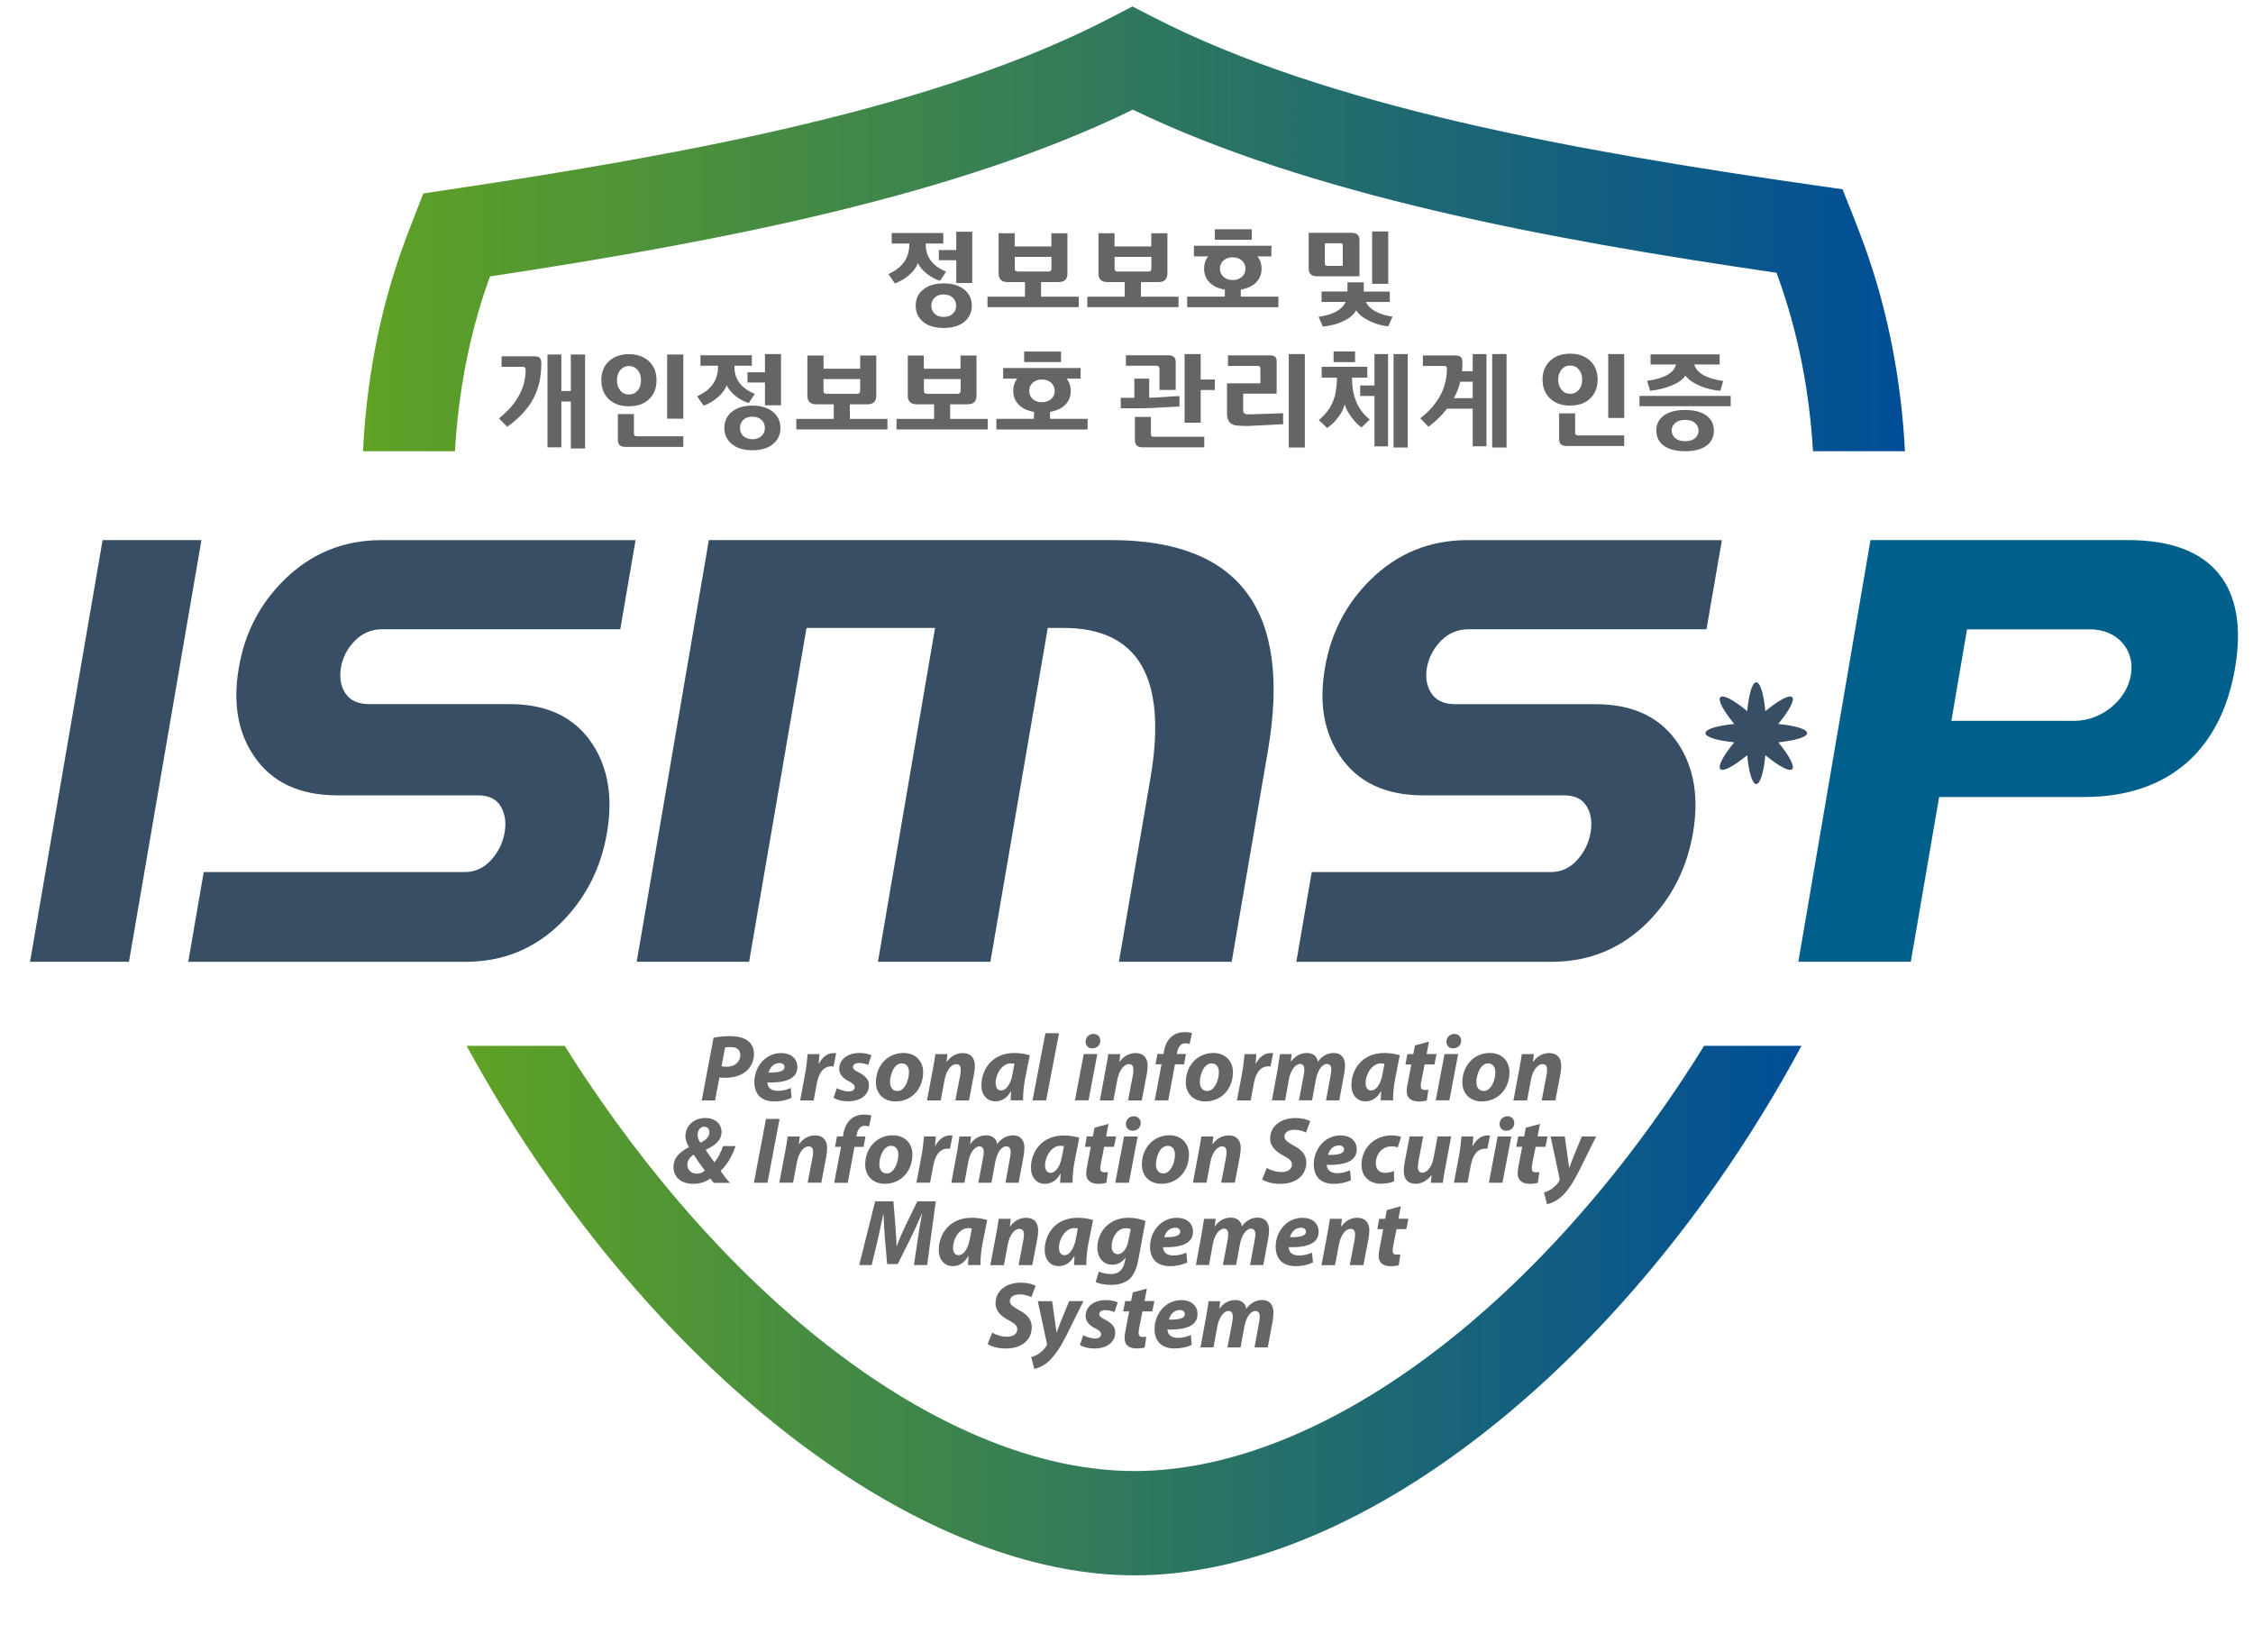 <svg xmlns="http://www.w3.org/2000/svg" width="150" height="110" viewBox="0 0 150 110" fill="none"><path d="M47.505 69.087C47.78 69.019 48.202 68.981 48.611 68.981C48.995 68.981 49.429 69.041 49.737 69.256C50.029 69.451 50.197 69.755 50.197 70.165C50.197 70.693 49.953 71.103 49.628 71.357C49.282 71.627 48.784 71.754 48.269 71.754C48.121 71.754 47.991 71.733 47.898 71.729L47.607 73.259H46.721L47.505 69.087ZM48.037 70.985C48.13 71.002 48.231 71.019 48.392 71.019C48.927 71.019 49.29 70.672 49.29 70.245C49.29 69.839 48.995 69.708 48.649 69.708C48.476 69.708 48.353 69.717 48.278 69.73L48.037 70.985Z" fill="#666464"></path><path d="M52.699 73.082C52.341 73.268 51.893 73.327 51.547 73.327C50.674 73.327 50.223 72.833 50.223 72.025C50.223 71.087 50.902 70.106 52.016 70.106C52.64 70.106 53.087 70.462 53.087 71.032C53.087 71.814 52.328 72.097 51.088 72.063C51.096 72.156 51.126 72.292 51.189 72.38C51.307 72.541 51.518 72.621 51.784 72.621C52.117 72.621 52.4 72.545 52.644 72.427L52.699 73.082ZM51.898 70.77C51.476 70.77 51.231 71.125 51.168 71.404C51.881 71.408 52.231 71.315 52.231 71.028C52.231 70.876 52.104 70.77 51.898 70.77Z" fill="#666464"></path><path d="M53.273 73.255L53.615 71.425C53.704 70.956 53.742 70.445 53.771 70.178H54.56C54.539 70.385 54.526 70.597 54.501 70.808H54.522C54.742 70.398 55.079 70.106 55.501 70.106C55.556 70.106 55.615 70.106 55.67 70.115L55.497 70.998C55.455 70.99 55.4 70.99 55.349 70.99C54.771 70.99 54.497 71.51 54.387 72.114L54.172 73.26H53.273V73.255Z" fill="#666464"></path><path d="M55.713 72.446C55.89 72.535 56.215 72.662 56.511 72.662C56.768 72.662 56.903 72.535 56.903 72.383C56.903 72.231 56.802 72.125 56.519 71.986C56.165 71.808 55.873 71.55 55.873 71.166C55.873 70.523 56.431 70.101 57.228 70.101C57.587 70.101 57.865 70.177 58.021 70.257L57.802 70.899C57.675 70.84 57.452 70.768 57.19 70.768C56.945 70.768 56.789 70.87 56.789 71.039C56.789 71.166 56.916 71.271 57.16 71.39C57.498 71.559 57.852 71.804 57.852 72.235C57.852 72.941 57.253 73.321 56.435 73.317C56.042 73.313 55.679 73.211 55.498 73.076L55.713 72.446Z" fill="#666464"></path><path d="M61.46 71.373C61.46 72.501 60.683 73.326 59.62 73.326C58.84 73.326 58.316 72.818 58.316 72.049C58.316 70.984 59.059 70.101 60.152 70.101C60.979 70.101 61.46 70.667 61.46 71.373ZM59.257 72.032C59.257 72.396 59.434 72.632 59.755 72.632C60.24 72.632 60.519 71.901 60.519 71.377C60.519 71.094 60.396 70.794 60.038 70.794C59.515 70.794 59.257 71.555 59.257 72.032Z" fill="#666464"></path><path d="M61.719 73.255L62.107 71.18C62.187 70.787 62.233 70.453 62.276 70.178H63.077L63.018 70.69H63.035C63.322 70.292 63.702 70.106 64.111 70.106C64.613 70.106 64.904 70.419 64.904 70.952C64.904 71.091 64.879 71.32 64.853 71.472L64.516 73.26H63.605L63.934 71.556C63.951 71.446 63.963 71.328 63.963 71.214C63.963 70.99 63.887 70.842 63.655 70.842C63.36 70.842 63.014 71.214 62.887 71.894L62.63 73.26H61.719V73.255Z" fill="#666464"></path><path d="M67.283 73.254C67.291 73.072 67.308 72.865 67.321 72.645H67.308C67.025 73.156 66.629 73.321 66.27 73.321C65.717 73.321 65.342 72.894 65.342 72.252C65.342 71.212 66.034 70.101 67.54 70.101C67.915 70.101 68.304 70.172 68.561 70.253L68.24 71.867C68.164 72.265 68.101 72.869 68.114 73.254H67.283ZM67.54 70.819C67.477 70.806 67.392 70.794 67.295 70.794C66.709 70.794 66.287 71.512 66.287 72.087C66.287 72.387 66.405 72.599 66.654 72.599C66.924 72.599 67.261 72.29 67.405 71.533L67.54 70.819Z" fill="#666464"></path><path d="M68.744 73.255L69.601 68.784H70.508L69.651 73.255H68.744Z" fill="#666464"></path><path d="M71.566 73.254L72.153 70.172H73.056L72.474 73.254H71.566ZM72.71 69.792C72.461 69.792 72.275 69.614 72.275 69.348C72.275 69.04 72.52 68.832 72.794 68.832C73.068 68.832 73.254 69.01 73.254 69.281C73.254 69.602 73.009 69.792 72.722 69.792H72.71Z" fill="#666464"></path><path d="M73.227 73.255L73.615 71.18C73.699 70.787 73.741 70.453 73.788 70.178H74.585L74.526 70.69H74.539C74.826 70.292 75.205 70.106 75.615 70.106C76.117 70.106 76.408 70.419 76.408 70.952C76.408 71.091 76.382 71.32 76.357 71.472L76.015 73.26H75.104L75.429 71.556C75.45 71.446 75.459 71.328 75.459 71.214C75.459 70.99 75.382 70.842 75.155 70.842C74.859 70.842 74.513 71.214 74.387 71.894L74.129 73.26H73.227V73.255Z" fill="#666464"></path><path d="M76.881 73.255L77.332 70.858H76.931L77.062 70.169H77.467L77.493 70.008C77.552 69.641 77.699 69.256 78.007 69.003C78.256 68.796 78.581 68.711 78.881 68.711C79.1 68.711 79.269 68.745 79.362 68.787L79.201 69.505C79.125 69.476 79.033 69.455 78.91 69.455C78.615 69.455 78.442 69.708 78.383 70.017L78.349 70.169H78.961L78.83 70.858H78.227L77.779 73.255H76.881Z" fill="#666464"></path><path d="M82.086 71.373C82.086 72.501 81.31 73.326 80.251 73.326C79.466 73.326 78.947 72.818 78.947 72.049C78.947 70.984 79.69 70.101 80.783 70.101C81.605 70.101 82.086 70.667 82.086 71.373ZM79.884 72.032C79.884 72.396 80.061 72.632 80.382 72.632C80.867 72.632 81.15 71.901 81.15 71.377C81.15 71.094 81.023 70.794 80.669 70.794C80.141 70.794 79.884 71.555 79.884 72.032Z" fill="#666464"></path><path d="M82.353 73.255L82.7 71.425C82.788 70.956 82.826 70.445 82.86 70.178H83.645C83.628 70.385 83.615 70.597 83.59 70.808H83.611C83.83 70.398 84.172 70.106 84.594 70.106C84.649 70.106 84.708 70.106 84.763 70.115L84.59 70.998C84.547 70.99 84.497 70.99 84.446 70.99C83.864 70.99 83.594 71.51 83.48 72.114L83.265 73.26H82.353V73.255Z" fill="#666464"></path><path d="M84.68 73.254L85.064 71.178C85.131 70.785 85.182 70.451 85.22 70.177H85.996L85.941 70.675H85.954C86.237 70.278 86.612 70.101 87.009 70.101C87.498 70.101 87.713 70.418 87.739 70.688C88.017 70.291 88.397 70.101 88.802 70.101C89.274 70.101 89.549 70.409 89.549 70.933C89.549 71.06 89.523 71.305 89.498 71.462L89.165 73.258H88.283L88.595 71.567C88.616 71.449 88.637 71.318 88.637 71.195C88.637 70.98 88.54 70.832 88.333 70.832C88.034 70.832 87.734 71.238 87.612 71.859L87.355 73.254H86.481L86.802 71.563C86.823 71.436 86.84 71.318 86.84 71.212C86.84 70.997 86.772 70.832 86.553 70.832C86.245 70.832 85.916 71.259 85.81 71.871L85.561 73.258H84.68V73.254Z" fill="#666464"></path><path d="M91.92 73.254C91.928 73.072 91.945 72.865 91.958 72.645H91.945C91.662 73.156 91.266 73.321 90.907 73.321C90.35 73.321 89.975 72.894 89.975 72.252C89.975 71.212 90.662 70.101 92.177 70.101C92.548 70.101 92.941 70.172 93.194 70.253L92.877 71.867C92.797 72.265 92.738 72.869 92.751 73.254H91.92ZM92.177 70.819C92.109 70.806 92.025 70.794 91.932 70.794C91.346 70.794 90.92 71.512 90.92 72.087C90.92 72.387 91.038 72.599 91.291 72.599C91.561 72.599 91.898 72.29 92.038 71.533L92.177 70.819Z" fill="#666464"></path><path d="M95.139 69.34L94.983 70.173H95.642L95.502 70.862H94.848L94.642 71.91C94.612 72.033 94.591 72.193 94.591 72.303C94.591 72.455 94.654 72.561 94.853 72.561C94.928 72.561 95.026 72.561 95.097 72.548L94.996 73.258C94.878 73.305 94.65 73.33 94.464 73.33C93.916 73.33 93.659 73.055 93.659 72.662C93.659 72.498 93.675 72.329 93.73 72.092L93.962 70.866H93.574L93.697 70.177H94.093L94.207 69.598L95.139 69.34Z" fill="#666464"></path><path d="M95.588 73.254L96.174 70.172H97.081L96.495 73.254H95.588ZM96.736 69.792C96.482 69.792 96.301 69.614 96.301 69.348C96.301 69.04 96.546 68.832 96.824 68.832C97.094 68.832 97.28 69.01 97.28 69.281C97.28 69.602 97.035 69.792 96.744 69.792H96.736Z" fill="#666464"></path><path d="M100.498 71.373C100.498 72.501 99.722 73.326 98.659 73.326C97.882 73.326 97.359 72.818 97.359 72.049C97.359 70.984 98.102 70.101 99.195 70.101C100.022 70.101 100.498 70.667 100.498 71.373ZM98.296 72.032C98.296 72.396 98.473 72.632 98.794 72.632C99.279 72.632 99.558 71.901 99.558 71.377C99.558 71.094 99.431 70.794 99.072 70.794C98.558 70.794 98.296 71.555 98.296 72.032Z" fill="#666464"></path><path d="M100.762 73.255L101.15 71.18C101.23 70.787 101.276 70.453 101.319 70.178H102.12L102.061 70.69H102.074C102.365 70.292 102.74 70.106 103.15 70.106C103.656 70.106 103.943 70.419 103.943 70.952C103.943 71.091 103.918 71.32 103.897 71.472L103.555 73.26H102.643L102.968 71.556C102.989 71.446 103.002 71.328 103.002 71.214C103.002 70.99 102.93 70.842 102.694 70.842C102.395 70.842 102.049 71.214 101.926 71.894L101.669 73.26H100.762V73.255Z" fill="#666464"></path><path d="M47.517 78.74C47.428 78.647 47.365 78.554 47.289 78.453C47.019 78.652 46.669 78.812 46.154 78.812C45.361 78.812 44.838 78.377 44.838 77.692C44.838 77.05 45.315 76.64 45.863 76.382L45.867 76.365C45.737 76.145 45.635 75.904 45.635 75.647C45.635 74.962 46.18 74.429 46.964 74.429C47.597 74.429 48.04 74.805 48.04 75.372C48.04 75.866 47.669 76.23 46.99 76.547V76.564C47.163 76.826 47.386 77.143 47.559 77.379C47.829 77.071 48.011 76.678 48.137 76.302H48.973C48.745 76.953 48.449 77.498 47.973 77.954C48.137 78.195 48.352 78.47 48.589 78.749H47.517V78.74ZM46.926 77.929C46.711 77.65 46.424 77.248 46.18 76.864C45.986 77.003 45.762 77.215 45.762 77.531C45.762 77.861 45.981 78.132 46.407 78.132C46.635 78.132 46.8 78.043 46.926 77.929ZM46.445 75.545C46.445 75.739 46.517 75.917 46.635 76.073C46.964 75.925 47.23 75.689 47.23 75.376C47.23 75.177 47.125 75.008 46.88 75.008C46.635 75.008 46.445 75.241 46.445 75.545Z" fill="#666464"></path><path d="M51.902 74.492L51.096 78.74H50.193L50.999 74.492H51.902Z" fill="#666464"></path><path d="M51.885 78.741L52.277 76.662C52.357 76.273 52.404 75.939 52.446 75.66H53.243L53.188 76.171H53.201C53.488 75.774 53.868 75.588 54.273 75.588C54.775 75.588 55.07 75.896 55.07 76.433C55.07 76.573 55.045 76.801 55.02 76.949L54.682 78.737H53.771L54.1 77.029C54.121 76.924 54.133 76.801 54.133 76.691C54.133 76.471 54.053 76.319 53.825 76.319C53.53 76.319 53.184 76.691 53.058 77.371L52.8 78.737H51.885V78.741Z" fill="#666464"></path><path d="M55.539 78.741L55.995 76.349H55.594L55.725 75.656H56.126L56.147 75.499C56.21 75.132 56.358 74.747 56.666 74.489C56.91 74.282 57.239 74.202 57.539 74.202C57.758 74.202 57.923 74.231 58.016 74.278L57.86 74.996C57.788 74.967 57.687 74.945 57.573 74.945C57.277 74.945 57.1 75.199 57.045 75.508L57.016 75.66H57.623L57.492 76.353H56.889L56.442 78.745H55.539V78.741Z" fill="#666464"></path><path d="M60.747 76.856C60.747 77.985 59.97 78.809 58.907 78.809C58.131 78.809 57.603 78.298 57.603 77.528C57.603 76.463 58.346 75.58 59.443 75.58C60.27 75.584 60.747 76.151 60.747 76.856ZM58.544 77.52C58.544 77.879 58.722 78.12 59.042 78.12C59.527 78.12 59.81 77.389 59.81 76.865C59.81 76.582 59.684 76.282 59.325 76.282C58.802 76.278 58.544 77.043 58.544 77.52Z" fill="#666464"></path><path d="M61.014 78.741L61.36 76.907C61.448 76.442 61.486 75.926 61.52 75.66H62.305C62.284 75.867 62.275 76.074 62.25 76.29H62.267C62.49 75.879 62.828 75.588 63.25 75.588C63.309 75.588 63.364 75.588 63.419 75.592L63.246 76.475C63.199 76.471 63.148 76.471 63.098 76.471C62.52 76.471 62.25 76.987 62.136 77.591L61.921 78.737H61.014V78.741Z" fill="#666464"></path><path d="M63.338 78.741L63.722 76.662C63.789 76.273 63.84 75.939 63.878 75.66H64.65L64.591 76.159H64.604C64.886 75.761 65.262 75.584 65.658 75.584C66.148 75.584 66.363 75.897 66.388 76.171C66.667 75.774 67.046 75.584 67.456 75.584C67.924 75.584 68.203 75.892 68.203 76.417C68.203 76.543 68.177 76.789 68.152 76.945L67.819 78.741H66.941L67.249 77.051C67.274 76.932 67.291 76.801 67.291 76.679C67.291 76.467 67.194 76.315 66.992 76.315C66.688 76.315 66.388 76.717 66.266 77.342L66.009 78.741H65.135L65.456 77.046C65.477 76.92 65.494 76.801 65.494 76.696C65.494 76.48 65.426 76.319 65.207 76.319C64.895 76.319 64.57 76.746 64.464 77.355L64.211 78.741H63.338Z" fill="#666464"></path><path d="M70.579 78.741C70.588 78.559 70.605 78.352 70.617 78.132H70.605C70.326 78.639 69.93 78.812 69.567 78.812C69.014 78.812 68.639 78.386 68.639 77.739C68.639 76.703 69.331 75.592 70.841 75.592C71.212 75.592 71.6 75.664 71.858 75.744L71.537 77.354C71.461 77.752 71.398 78.356 71.411 78.741H70.579ZM70.837 76.302C70.765 76.289 70.685 76.281 70.592 76.281C70.01 76.281 69.579 76.999 69.579 77.57C69.579 77.874 69.698 78.081 69.951 78.081C70.221 78.081 70.554 77.773 70.698 77.016L70.837 76.302Z" fill="#666464"></path><path d="M73.8 74.823L73.644 75.656H74.306L74.167 76.349H73.513L73.306 77.397C73.281 77.516 73.255 77.68 73.255 77.786C73.255 77.938 73.314 78.044 73.517 78.044C73.593 78.044 73.686 78.044 73.762 78.027L73.66 78.741C73.542 78.788 73.314 78.813 73.125 78.813C72.58 78.813 72.319 78.534 72.319 78.145C72.319 77.985 72.336 77.811 72.391 77.571L72.623 76.349H72.234L72.357 75.656H72.757L72.871 75.077L73.8 74.823Z" fill="#666464"></path><path d="M74.252 78.741L74.838 75.659H75.746L75.159 78.741H74.252ZM75.395 75.275C75.142 75.275 74.961 75.097 74.961 74.831C74.961 74.522 75.206 74.315 75.484 74.315C75.754 74.315 75.944 74.493 75.944 74.763C75.944 75.085 75.699 75.275 75.408 75.275H75.395Z" fill="#666464"></path><path d="M79.158 76.856C79.158 77.985 78.386 78.809 77.323 78.809C76.542 78.809 76.023 78.298 76.023 77.528C76.023 76.463 76.762 75.58 77.859 75.58C78.681 75.584 79.158 76.151 79.158 76.856ZM76.96 77.52C76.96 77.879 77.133 78.12 77.458 78.12C77.943 78.12 78.226 77.389 78.226 76.865C78.226 76.582 78.103 76.282 77.745 76.282C77.213 76.278 76.96 77.043 76.96 77.52Z" fill="#666464"></path><path d="M79.42 78.741L79.812 76.662C79.892 76.273 79.935 75.939 79.981 75.66H80.778L80.724 76.171H80.736C81.023 75.774 81.403 75.588 81.812 75.588C82.318 75.588 82.605 75.896 82.605 76.433C82.605 76.573 82.58 76.801 82.555 76.949L82.213 78.737H81.302L81.631 77.029C81.648 76.924 81.66 76.801 81.66 76.691C81.66 76.471 81.584 76.319 81.352 76.319C81.057 76.319 80.711 76.691 80.584 77.371L80.327 78.737H79.42V78.741Z" fill="#666464"></path><path d="M84.341 77.755C84.59 77.907 84.949 78.026 85.341 78.026C85.695 78.026 86.016 77.861 86.016 77.535C86.016 77.29 85.835 77.138 85.442 76.931C84.995 76.69 84.565 76.356 84.565 75.811C84.565 74.945 85.312 74.433 86.231 74.433C86.746 74.433 87.05 74.547 87.231 74.64L86.949 75.397C86.809 75.321 86.51 75.207 86.16 75.215C85.734 75.215 85.514 75.422 85.514 75.659C85.514 75.904 85.776 76.06 86.13 76.263C86.645 76.529 86.97 76.876 86.97 77.383C86.97 78.33 86.189 78.816 85.248 78.816C84.653 78.812 84.231 78.66 84.033 78.516L84.341 77.755Z" fill="#666464"></path><path d="M89.945 78.568C89.587 78.749 89.139 78.813 88.794 78.813C87.92 78.813 87.469 78.318 87.469 77.507C87.469 76.564 88.148 75.588 89.258 75.588C89.882 75.588 90.329 75.939 90.329 76.518C90.329 77.3 89.566 77.583 88.329 77.549C88.334 77.638 88.367 77.777 88.431 77.862C88.549 78.018 88.76 78.103 89.021 78.103C89.355 78.103 89.637 78.027 89.882 77.908L89.945 78.568ZM89.148 76.251C88.726 76.251 88.481 76.606 88.418 76.89C89.127 76.894 89.481 76.801 89.481 76.509C89.477 76.357 89.355 76.251 89.148 76.251Z" fill="#666464"></path><path d="M92.815 78.639C92.621 78.737 92.305 78.804 91.942 78.804C91.182 78.804 90.647 78.339 90.647 77.545C90.647 76.446 91.486 75.588 92.655 75.588C92.916 75.588 93.144 75.639 93.283 75.689L93.056 76.391C92.95 76.349 92.823 76.319 92.642 76.319C92.001 76.319 91.596 76.864 91.596 77.443C91.596 77.866 91.866 78.082 92.199 78.082C92.465 78.082 92.655 78.018 92.811 77.955L92.815 78.639Z" fill="#666464"></path><path d="M96.613 75.66L96.224 77.74C96.148 78.133 96.094 78.467 96.06 78.742H95.258L95.317 78.243L95.305 78.234C94.988 78.636 94.621 78.809 94.25 78.809C93.752 78.809 93.461 78.53 93.461 77.947C93.461 77.782 93.478 77.592 93.52 77.376L93.849 75.656H94.752L94.44 77.309C94.415 77.453 94.398 77.605 94.398 77.715C94.398 77.913 94.478 78.07 94.706 78.07C95.014 78.07 95.326 77.694 95.444 77.085L95.714 75.656H96.613V75.66Z" fill="#666464"></path><path d="M96.799 78.741L97.145 76.907C97.233 76.442 97.271 75.926 97.305 75.66H98.09C98.073 75.867 98.06 76.074 98.035 76.29H98.056C98.275 75.879 98.617 75.588 99.035 75.588C99.09 75.588 99.149 75.588 99.204 75.592L99.026 76.475C98.984 76.471 98.934 76.471 98.883 76.471C98.305 76.471 98.035 76.987 97.921 77.591L97.706 78.737H96.799V78.741Z" fill="#666464"></path><path d="M99.125 78.741L99.711 75.659H100.619L100.032 78.741H99.125ZM100.268 75.275C100.019 75.275 99.838 75.097 99.838 74.831C99.838 74.522 100.083 74.315 100.357 74.315C100.627 74.315 100.817 74.493 100.817 74.763C100.817 75.085 100.572 75.275 100.285 75.275H100.268Z" fill="#666464"></path><path d="M102.529 74.823L102.369 75.656H103.031L102.892 76.349H102.238L102.031 77.397C102.006 77.516 101.981 77.68 101.981 77.786C101.981 77.938 102.04 78.044 102.246 78.044C102.318 78.044 102.415 78.044 102.487 78.027L102.386 78.741C102.268 78.788 102.04 78.813 101.85 78.813C101.301 78.813 101.044 78.534 101.044 78.145C101.044 77.985 101.061 77.811 101.111 77.571L101.344 76.349H100.951L101.078 75.656H101.474L101.584 75.077L102.529 74.823Z" fill="#666464"></path><path d="M104.179 75.66L104.369 77.004C104.411 77.326 104.445 77.545 104.47 77.74H104.483C104.55 77.554 104.622 77.355 104.753 77.021L105.314 75.66H106.267L105.166 77.879C104.761 78.699 104.394 79.253 103.985 79.637C103.626 79.976 103.2 80.136 102.997 80.166L102.795 79.384C102.943 79.342 103.141 79.266 103.318 79.143C103.525 78.999 103.702 78.813 103.82 78.61C103.845 78.56 103.845 78.522 103.833 78.458L103.234 75.66H104.179Z" fill="#666464"></path><path d="M60.849 84.222L61.107 82.468C61.174 82.008 61.267 81.424 61.389 80.811H61.368C61.136 81.361 60.87 81.944 60.638 82.413L59.769 84.15H59.064L58.916 82.43C58.879 81.965 58.849 81.382 58.819 80.811H58.807C58.684 81.374 58.562 82.008 58.456 82.468L58.035 84.222H57.203L58.267 79.975H59.482L59.613 81.589C59.638 81.987 59.68 82.472 59.689 82.942H59.714C59.879 82.468 60.106 81.974 60.288 81.589L61.077 79.975H62.301L61.727 84.222H60.849Z" fill="#666464"></path><path d="M64.447 84.224C64.455 84.042 64.472 83.835 64.485 83.611H64.472C64.19 84.122 63.797 84.291 63.434 84.291C62.882 84.291 62.502 83.86 62.502 83.218C62.502 82.178 63.194 81.071 64.704 81.071C65.076 81.071 65.468 81.138 65.725 81.223L65.405 82.833C65.329 83.231 65.266 83.835 65.278 84.22H64.447V84.224ZM64.704 81.785C64.637 81.772 64.552 81.76 64.46 81.76C63.873 81.76 63.451 82.478 63.451 83.053C63.451 83.353 63.569 83.564 63.818 83.564C64.088 83.564 64.426 83.256 64.565 82.499L64.704 81.785Z" fill="#666464"></path><path d="M65.934 84.222L66.326 82.142C66.406 81.749 66.448 81.419 66.495 81.14H67.292L67.237 81.652H67.25C67.537 81.254 67.917 81.073 68.326 81.073C68.832 81.073 69.119 81.381 69.119 81.918C69.119 82.053 69.094 82.282 69.068 82.434L68.727 84.226H67.815L68.14 82.518C68.161 82.413 68.17 82.294 68.17 82.18C68.17 81.96 68.094 81.808 67.862 81.808C67.566 81.808 67.22 82.18 67.094 82.861L66.837 84.23H65.934V84.222Z" fill="#666464"></path><path d="M71.5 84.224C71.508 84.042 71.525 83.835 71.538 83.611H71.525C71.242 84.122 70.846 84.291 70.487 84.291C69.93 84.291 69.555 83.86 69.555 83.218C69.555 82.178 70.247 81.071 71.757 81.071C72.128 81.071 72.521 81.138 72.774 81.223L72.453 82.833C72.377 83.231 72.314 83.835 72.327 84.22H71.5V84.224ZM71.761 81.785C71.694 81.772 71.609 81.76 71.517 81.76C70.93 81.76 70.504 82.478 70.504 83.053C70.504 83.353 70.622 83.564 70.875 83.564C71.145 83.564 71.479 83.256 71.622 82.499L71.761 81.785Z" fill="#666464"></path><path d="M73.162 84.648C73.335 84.75 73.706 84.817 73.968 84.817C74.424 84.817 74.753 84.619 74.888 83.998L74.938 83.736H74.926C74.685 84.052 74.411 84.196 74.044 84.196C73.436 84.196 73.065 83.698 73.061 83.093C73.052 82.079 73.782 81.073 75.124 81.073C75.559 81.073 75.938 81.153 76.263 81.288L75.795 83.829C75.689 84.395 75.512 84.898 75.149 85.194C74.816 85.456 74.369 85.54 73.96 85.54C73.546 85.54 73.166 85.464 72.951 85.342L73.162 84.648ZM75.28 81.821C75.213 81.791 75.078 81.766 74.951 81.766C74.407 81.766 74.01 82.375 74.01 82.958C74.01 83.271 74.149 83.495 74.424 83.495C74.723 83.495 75.014 83.161 75.116 82.645L75.28 81.821Z" fill="#666464"></path><path d="M79.045 84.044C78.686 84.226 78.239 84.293 77.893 84.293C77.016 84.293 76.568 83.795 76.568 82.987C76.568 82.049 77.243 81.073 78.357 81.073C78.982 81.073 79.429 81.424 79.429 81.998C79.429 82.78 78.665 83.064 77.429 83.03C77.433 83.118 77.467 83.258 77.53 83.347C77.648 83.503 77.855 83.583 78.121 83.583C78.454 83.583 78.741 83.507 78.986 83.389L79.045 84.044ZM78.243 81.732C77.817 81.732 77.577 82.083 77.513 82.366C78.227 82.375 78.577 82.277 78.577 81.99C78.577 81.842 78.454 81.732 78.243 81.732Z" fill="#666464"></path><path d="M79.619 84.222L80.003 82.143C80.071 81.75 80.121 81.42 80.163 81.141H80.936L80.876 81.636H80.889C81.172 81.239 81.547 81.061 81.944 81.061C82.438 81.061 82.648 81.378 82.678 81.648C82.952 81.251 83.336 81.061 83.741 81.061C84.21 81.061 84.492 81.37 84.492 81.894C84.492 82.02 84.467 82.266 84.442 82.426L84.108 84.222H83.227L83.539 82.532C83.56 82.414 83.581 82.278 83.581 82.16C83.581 81.944 83.488 81.796 83.281 81.796C82.982 81.796 82.678 82.198 82.556 82.819L82.298 84.218H81.416L81.737 82.523C81.758 82.397 81.775 82.278 81.775 82.173C81.775 81.957 81.708 81.796 81.488 81.796C81.176 81.796 80.851 82.223 80.746 82.832L80.493 84.218H79.619V84.222Z" fill="#666464"></path><path d="M87.412 84.044C87.054 84.226 86.607 84.293 86.261 84.293C85.383 84.293 84.932 83.795 84.932 82.987C84.932 82.049 85.611 81.073 86.725 81.073C87.345 81.073 87.792 81.424 87.792 81.998C87.792 82.78 87.033 83.064 85.792 83.03C85.796 83.118 85.83 83.258 85.894 83.347C86.012 83.503 86.223 83.583 86.489 83.583C86.822 83.583 87.105 83.507 87.349 83.389L87.412 84.044ZM86.615 81.732C86.197 81.732 85.948 82.083 85.885 82.366C86.594 82.375 86.948 82.277 86.948 81.99C86.948 81.842 86.822 81.732 86.615 81.732Z" fill="#666464"></path><path d="M87.982 84.222L88.375 82.142C88.451 81.749 88.501 81.419 88.544 81.14H89.341L89.286 81.652H89.299C89.59 81.254 89.965 81.073 90.375 81.073C90.877 81.073 91.168 81.381 91.168 81.918C91.168 82.053 91.142 82.282 91.117 82.434L90.775 84.226H89.864L90.189 82.518C90.206 82.413 90.219 82.294 90.219 82.18C90.219 81.96 90.143 81.808 89.91 81.808C89.615 81.808 89.269 82.18 89.143 82.861L88.885 84.23H87.982V84.222Z" fill="#666464"></path><path d="M93.262 80.304L93.106 81.137H93.769L93.629 81.83H92.975L92.769 82.878C92.743 83.001 92.718 83.161 92.718 83.267C92.718 83.419 92.781 83.525 92.984 83.525C93.06 83.525 93.153 83.525 93.228 83.512L93.127 84.227C93.009 84.273 92.781 84.298 92.591 84.298C92.043 84.298 91.786 84.019 91.786 83.63C91.786 83.466 91.807 83.297 91.857 83.06L92.089 81.834H91.701L91.823 81.141H92.22L92.334 80.562L93.262 80.304Z" fill="#666464"></path><path d="M66.06 88.719C66.313 88.872 66.667 88.99 67.06 88.99C67.41 88.99 67.73 88.829 67.73 88.5C67.73 88.254 67.549 88.102 67.157 87.895C66.709 87.659 66.283 87.325 66.283 86.771C66.283 85.909 67.026 85.393 67.95 85.393C68.465 85.393 68.768 85.507 68.95 85.6L68.667 86.357C68.528 86.281 68.228 86.171 67.882 86.175C67.452 86.175 67.233 86.382 67.233 86.615C67.233 86.864 67.49 87.02 67.849 87.223C68.363 87.49 68.692 87.836 68.692 88.347C68.692 89.294 67.912 89.776 66.971 89.776C66.376 89.772 65.958 89.62 65.756 89.476L66.06 88.719Z" fill="#666464"></path><path d="M70.049 86.622L70.238 87.966C70.281 88.287 70.314 88.507 70.34 88.702H70.352C70.424 88.511 70.492 88.317 70.622 87.983L71.183 86.622H72.133L71.032 88.841C70.622 89.661 70.255 90.215 69.85 90.599C69.492 90.942 69.061 91.098 68.859 91.132L68.656 90.35C68.8 90.308 69.002 90.232 69.179 90.109C69.386 89.965 69.563 89.779 69.686 89.572C69.711 89.522 69.711 89.488 69.698 89.424L69.095 86.626H70.049V86.622Z" fill="#666464"></path><path d="M72.116 88.893C72.293 88.982 72.618 89.109 72.917 89.109C73.175 89.109 73.305 88.982 73.305 88.834C73.305 88.682 73.204 88.572 72.921 88.437C72.567 88.259 72.276 88.001 72.276 87.617C72.276 86.974 72.833 86.552 73.626 86.552C73.985 86.552 74.267 86.628 74.419 86.708L74.2 87.351C74.073 87.296 73.85 87.22 73.588 87.22C73.343 87.22 73.187 87.321 73.187 87.494C73.187 87.621 73.31 87.727 73.558 87.845C73.896 88.018 74.25 88.263 74.25 88.69C74.25 89.396 73.651 89.781 72.837 89.777C72.449 89.768 72.082 89.671 71.9 89.536L72.116 88.893Z" fill="#666464"></path><path d="M76.357 85.787L76.197 86.615H76.855L76.716 87.309H76.062L75.855 88.353C75.829 88.475 75.808 88.636 75.808 88.746C75.808 88.894 75.868 89.004 76.07 89.004C76.146 89.004 76.243 89.004 76.315 88.991L76.213 89.705C76.095 89.748 75.868 89.773 75.678 89.773C75.129 89.773 74.872 89.494 74.872 89.105C74.872 88.94 74.893 88.771 74.944 88.53L75.176 87.309H74.783L74.91 86.615H75.306L75.42 86.037L76.357 85.787Z" fill="#666464"></path><path d="M79.348 89.527C78.985 89.713 78.542 89.772 78.196 89.772C77.323 89.772 76.867 89.274 76.867 88.471C76.867 87.532 77.546 86.552 78.66 86.552C79.281 86.552 79.728 86.907 79.728 87.477C79.728 88.259 78.968 88.543 77.728 88.513C77.732 88.602 77.762 88.741 77.829 88.83C77.947 88.986 78.158 89.067 78.42 89.067C78.749 89.067 79.036 88.99 79.281 88.872L79.348 89.527ZM78.551 87.215C78.124 87.215 77.884 87.566 77.821 87.854C78.529 87.862 78.884 87.765 78.884 87.477C78.884 87.325 78.753 87.215 78.551 87.215Z" fill="#666464"></path><path d="M79.924 89.705L80.308 87.626C80.379 87.237 80.426 86.903 80.464 86.624H81.236L81.181 87.123H81.19C81.472 86.725 81.852 86.548 82.244 86.548C82.738 86.548 82.949 86.865 82.974 87.135C83.253 86.738 83.632 86.548 84.037 86.548C84.51 86.548 84.784 86.856 84.784 87.376C84.784 87.503 84.759 87.748 84.738 87.909L84.404 89.705H83.523L83.831 88.014C83.856 87.892 83.873 87.761 83.873 87.642C83.873 87.427 83.78 87.279 83.573 87.279C83.27 87.279 82.966 87.681 82.852 88.306L82.594 89.705H81.721L82.042 88.01C82.059 87.883 82.08 87.761 82.08 87.655C82.08 87.444 82.012 87.275 81.789 87.275C81.481 87.275 81.152 87.702 81.046 88.315L80.793 89.701H79.924V89.705Z" fill="#666464"></path><path d="M89.981 15.499H87.129V17.874C87.129 18.221 87.319 18.394 87.694 18.394H90.508V16.015C90.525 15.672 90.348 15.499 89.981 15.499ZM89.399 17.701H88.369C88.26 17.701 88.205 17.642 88.205 17.536V16.196H89.268C89.361 16.196 89.399 16.243 89.399 16.34V17.701Z" fill="#666464"></path><path d="M89.711 18.79V19.407H87.985V20.1H89.593C89.352 20.624 88.753 20.954 87.791 21.089L88.07 21.744C88.567 21.694 89.027 21.575 89.428 21.385C89.85 21.186 90.137 20.946 90.289 20.662C90.47 20.937 90.77 21.178 91.2 21.381C91.597 21.571 92.006 21.685 92.424 21.727L92.71 21.081C91.795 20.946 91.204 20.62 90.93 20.105H92.529V19.411H90.795V18.794H89.711V18.79Z" fill="#666464"></path><path d="M92.425 15.409H91.353V18.896H92.425V15.409Z" fill="#666464"></path><path d="M64.214 21.415C64.534 21.145 64.703 20.794 64.703 20.355C64.703 19.911 64.534 19.556 64.214 19.289C63.876 19.006 63.412 18.867 62.83 18.867C62.248 18.867 61.788 19.006 61.45 19.289C61.125 19.556 60.965 19.911 60.965 20.355C60.965 20.794 61.129 21.149 61.459 21.424C61.792 21.698 62.248 21.834 62.83 21.834C63.412 21.838 63.876 21.698 64.214 21.415ZM62.007 20.355C62.007 20.131 62.083 19.949 62.231 19.809C62.378 19.67 62.585 19.602 62.825 19.602C63.074 19.602 63.277 19.674 63.429 19.809C63.581 19.949 63.657 20.131 63.657 20.355C63.657 20.574 63.581 20.752 63.429 20.891C63.277 21.031 63.074 21.098 62.825 21.098C62.581 21.098 62.378 21.031 62.231 20.891C62.083 20.752 62.007 20.574 62.007 20.355Z" fill="#666464"></path><path d="M63.666 16.648H62.506V17.324H63.666V18.841H64.729V15.426H63.666V16.648Z" fill="#666464"></path><path d="M59.147 18.245L59.581 18.871C59.944 18.736 60.269 18.541 60.551 18.288C60.838 18.034 61.02 17.78 61.108 17.518C61.239 17.776 61.442 18.013 61.716 18.229C61.986 18.448 62.277 18.6 62.585 18.693L62.99 18.085C62.087 17.709 61.636 17.113 61.636 16.276V16.212H62.804V15.511H59.37V16.212H60.539V16.288C60.535 17.176 60.079 17.827 59.147 18.245Z" fill="#666464"></path><path d="M65.746 19.751V20.448H71.819V19.751H69.312V18.779H70.477C70.878 18.779 71.067 18.588 71.067 18.204V15.528H70V16.407H67.556V15.528H66.485V18.204C66.485 18.584 66.683 18.779 67.084 18.779H68.24V19.751H65.746ZM67.767 18.077C67.628 18.077 67.561 18.014 67.561 17.887V17.101H70.004V17.887C70.004 18.014 69.936 18.077 69.797 18.077H67.767Z" fill="#666464"></path><path d="M72.393 19.751V20.448H78.465V19.751H75.963V18.779H77.123C77.52 18.779 77.722 18.588 77.722 18.204V15.528H76.651V16.407H74.203V15.528H73.135V18.204C73.135 18.584 73.329 18.779 73.73 18.779H74.882V19.751H72.393ZM74.414 18.077C74.279 18.077 74.207 18.014 74.207 17.887V17.101H76.655V17.887C76.655 18.014 76.583 18.077 76.448 18.077H74.414Z" fill="#666464"></path><path d="M79.039 19.751V20.453H85.112V19.747H82.609V19.278C83.048 19.206 83.394 19.045 83.63 18.8C83.871 18.555 83.993 18.251 83.993 17.887C83.993 17.57 83.9 17.3 83.715 17.067H84.647V16.361H79.491V17.067H80.436C80.259 17.3 80.166 17.57 80.166 17.887C80.166 18.251 80.288 18.555 80.525 18.8C80.761 19.045 81.103 19.206 81.546 19.278V19.747H79.039V19.751ZM81.453 18.424C81.297 18.284 81.221 18.103 81.221 17.887C81.221 17.667 81.301 17.49 81.453 17.346C81.613 17.202 81.816 17.131 82.073 17.131C82.326 17.131 82.529 17.202 82.685 17.346C82.841 17.49 82.921 17.667 82.921 17.887C82.921 18.107 82.846 18.284 82.685 18.428C82.529 18.572 82.326 18.644 82.073 18.644C81.816 18.644 81.613 18.572 81.453 18.424Z" fill="#666464"></path><path d="M83.338 15.262H80.883V15.963H83.338V15.262Z" fill="#666464"></path><path d="M38.953 29.857V23.601H38.004V26.031H37.375V23.601H36.451V29.78H37.375V26.733H38.004V29.857H38.953Z" fill="#666464"></path><path d="M33.219 27.852L33.771 28.414C34.573 27.835 35.147 27.214 35.505 26.546C35.864 25.878 36.041 25.1 36.041 24.196C36.041 24.014 36.003 23.892 35.932 23.82C35.864 23.752 35.733 23.718 35.544 23.718H33.392V24.42H34.805C34.932 24.42 34.995 24.483 34.995 24.602C34.995 25.832 34.404 26.914 33.219 27.852Z" fill="#666464"></path><path d="M45.494 23.601H44.418V27.874H45.494V23.601Z" fill="#666464"></path><path d="M43.212 26.576C43.545 26.259 43.71 25.836 43.71 25.312C43.71 24.792 43.545 24.369 43.212 24.057C42.883 23.74 42.436 23.579 41.875 23.579C41.318 23.579 40.87 23.735 40.533 24.057C40.2 24.369 40.035 24.792 40.035 25.312C40.035 25.836 40.204 26.259 40.533 26.576C40.87 26.893 41.318 27.049 41.875 27.049C42.436 27.049 42.883 26.893 43.212 26.576ZM41.077 25.312C41.077 25.041 41.149 24.813 41.297 24.636C41.444 24.462 41.638 24.369 41.875 24.369C42.115 24.369 42.309 24.462 42.457 24.636C42.609 24.817 42.676 25.041 42.676 25.312C42.676 25.587 42.609 25.815 42.457 25.997C42.309 26.174 42.115 26.263 41.875 26.263C41.634 26.263 41.44 26.174 41.297 25.997C41.145 25.815 41.077 25.587 41.077 25.312Z" fill="#666464"></path><path d="M41.633 29.753H45.493V29.043H42.405C42.274 29.043 42.206 28.988 42.206 28.874V27.568H41.135V29.284C41.135 29.597 41.299 29.753 41.633 29.753Z" fill="#666464"></path><path d="M48.714 27.427C48.389 27.693 48.225 28.048 48.225 28.488C48.225 28.927 48.393 29.286 48.722 29.561C49.052 29.836 49.511 29.975 50.094 29.975C50.676 29.975 51.136 29.836 51.473 29.557C51.794 29.286 51.959 28.931 51.959 28.492C51.959 28.048 51.794 27.693 51.473 27.431C51.136 27.148 50.676 27.004 50.094 27.004C49.511 27 49.052 27.143 48.714 27.427ZM50.925 28.492C50.925 28.716 50.849 28.893 50.697 29.033C50.541 29.168 50.343 29.24 50.094 29.24C49.845 29.24 49.646 29.168 49.49 29.033C49.338 28.893 49.267 28.716 49.267 28.492C49.267 28.272 49.338 28.09 49.49 27.951C49.642 27.811 49.84 27.739 50.094 27.739C50.343 27.739 50.541 27.811 50.697 27.951C50.849 28.09 50.925 28.272 50.925 28.492Z" fill="#666464"></path><path d="M51.998 23.571H50.93V24.784H49.766V25.465H50.93V26.982H51.998V23.571Z" fill="#666464"></path><path d="M46.414 26.382L46.849 27.008C47.212 26.868 47.536 26.678 47.819 26.424C48.097 26.175 48.283 25.922 48.38 25.655C48.507 25.913 48.714 26.15 48.979 26.37C49.254 26.585 49.54 26.737 49.848 26.834L50.253 26.222C49.346 25.85 48.895 25.25 48.895 24.417V24.349H50.059V23.652H46.633V24.349H47.802V24.43C47.802 25.317 47.342 25.964 46.414 26.382Z" fill="#666464"></path><path d="M53.016 27.888V28.589H59.084V27.888H56.581V26.916H57.742C58.143 26.916 58.341 26.725 58.341 26.345V23.669H57.269V24.549H54.83V23.669H53.754V26.345C53.754 26.725 53.957 26.916 54.353 26.916H55.51V27.888H53.016ZM55.029 26.218C54.894 26.218 54.826 26.155 54.826 26.024V25.238H57.269V26.024C57.269 26.151 57.198 26.218 57.067 26.218H55.029Z" fill="#666464"></path><path d="M63.954 24.549H61.506V23.669H60.439V26.345C60.439 26.725 60.633 26.916 61.034 26.916H62.19V27.888H59.688V28.589H65.76V27.888H63.258V26.916H64.418C64.819 26.916 65.013 26.725 65.013 26.345V23.669H63.95V24.549H63.954ZM63.954 26.024C63.954 26.151 63.882 26.218 63.743 26.218H61.717C61.578 26.218 61.511 26.155 61.511 26.024V25.238H63.958V26.024H63.954Z" fill="#666464"></path><path d="M66.785 25.206H67.722C67.541 25.439 67.46 25.709 67.46 26.026C67.46 26.39 67.583 26.694 67.823 26.939C68.06 27.184 68.397 27.345 68.845 27.421L68.832 27.886H66.338V28.592H72.41V27.886H69.908V27.421C70.347 27.345 70.689 27.184 70.929 26.939C71.17 26.694 71.288 26.386 71.288 26.026C71.288 25.709 71.195 25.439 71.014 25.206H71.946V24.5H66.789V25.206H66.785ZM68.756 25.481C68.908 25.337 69.11 25.265 69.376 25.265C69.621 25.265 69.824 25.337 69.988 25.481C70.14 25.625 70.22 25.806 70.22 26.022C70.22 26.242 70.14 26.424 69.988 26.563C69.824 26.707 69.621 26.779 69.376 26.779C69.11 26.779 68.908 26.707 68.756 26.563C68.596 26.419 68.524 26.238 68.524 26.022C68.524 25.806 68.596 25.625 68.756 25.481Z" fill="#666464"></path><path d="M76.626 28.913V27.755H75.559V29.298C75.559 29.615 75.719 29.779 76.044 29.779H80.178V29.078H76.808C76.689 29.078 76.626 29.023 76.626 28.913Z" fill="#666464"></path><path d="M78.275 25.964V24.168C78.3 23.825 78.14 23.652 77.786 23.652H74.959V24.349H76.993C77.128 24.349 77.195 24.43 77.195 24.59V25.96H78.275V25.964Z" fill="#666464"></path><path d="M92.413 29.717V23.571H91.51V25.663H90.557V26.361H91.51V29.717H92.413Z" fill="#666464"></path><path d="M88.746 26.724C88.568 27.181 88.252 27.595 87.805 27.967L88.357 28.491C88.627 28.309 88.876 28.073 89.096 27.777C89.323 27.481 89.463 27.193 89.526 26.914C89.606 27.198 89.758 27.485 89.982 27.777C90.193 28.073 90.421 28.297 90.653 28.453L91.197 27.929C90.408 27.303 90.016 26.395 90.016 25.19V25.139H91.032V24.416H87.995V25.139H89.011V25.19C89.003 25.803 88.918 26.314 88.746 26.724Z" fill="#666464"></path><path d="M93.724 23.571H92.779V29.793H93.724V23.571Z" fill="#666464"></path><path d="M100.303 23.571H99.346V29.793H100.303V23.571Z" fill="#666464"></path><path d="M94.561 27.849L95.105 28.411C95.607 28.039 96.008 27.633 96.341 27.206H98.05V29.713H98.965V23.571H98.05V24.712H97.337C97.354 24.531 97.366 24.34 97.366 24.146C97.366 23.964 97.328 23.838 97.257 23.77C97.189 23.702 97.058 23.664 96.868 23.664H94.734V24.362H96.147C96.278 24.362 96.333 24.421 96.333 24.543C96.333 25.82 95.746 26.919 94.561 27.849ZM97.223 25.414H98.05V26.509H96.793C96.982 26.158 97.138 25.794 97.223 25.414Z" fill="#666464"></path><path d="M104.536 23.546C103.98 23.546 103.537 23.706 103.203 24.019C102.87 24.336 102.701 24.75 102.701 25.27C102.701 25.794 102.866 26.213 103.203 26.53C103.532 26.847 103.98 26.999 104.536 26.999C105.098 26.999 105.541 26.847 105.87 26.53C106.199 26.213 106.368 25.794 106.368 25.27C106.368 24.75 106.199 24.336 105.87 24.019C105.536 23.706 105.093 23.546 104.536 23.546ZM105.119 25.951C104.975 26.128 104.781 26.217 104.536 26.217C104.296 26.217 104.106 26.128 103.963 25.951C103.815 25.773 103.743 25.549 103.743 25.275C103.743 25.004 103.815 24.78 103.963 24.603C104.11 24.425 104.296 24.336 104.536 24.336C104.781 24.336 104.975 24.425 105.119 24.603C105.266 24.78 105.338 25.004 105.338 25.275C105.338 25.545 105.262 25.773 105.119 25.951Z" fill="#666464"></path><path d="M104.87 28.817V27.52H103.803V29.231C103.803 29.536 103.963 29.692 104.292 29.692H108.136V28.986H105.064C104.933 28.986 104.87 28.931 104.87 28.817Z" fill="#666464"></path><path d="M108.136 23.571H107.072V27.823H108.136V23.571Z" fill="#666464"></path><path d="M109.66 25.355L109.863 26.015C110.39 25.96 110.871 25.841 111.314 25.655C111.758 25.474 112.053 25.254 112.213 25.005C112.391 25.258 112.711 25.482 113.175 25.685C113.627 25.875 114.074 25.985 114.538 26.015L114.724 25.364C113.61 25.203 112.969 24.84 112.8 24.265H114.492V23.593H109.892V24.265H111.589C111.445 24.831 110.8 25.195 109.66 25.355Z" fill="#666464"></path><path d="M110.756 27.674C110.436 27.919 110.275 28.245 110.275 28.668C110.275 29.082 110.436 29.416 110.756 29.661C111.094 29.91 111.575 30.041 112.195 30.041C112.811 30.041 113.284 29.915 113.625 29.661C113.946 29.416 114.106 29.086 114.106 28.668C114.106 28.249 113.946 27.919 113.625 27.674C113.284 27.421 112.811 27.294 112.195 27.294C111.575 27.294 111.094 27.421 110.756 27.674ZM113.09 28.663C113.09 28.862 113.005 29.031 112.853 29.171C112.693 29.306 112.474 29.373 112.195 29.373C111.912 29.373 111.693 29.306 111.537 29.171C111.381 29.031 111.296 28.862 111.296 28.663C111.296 28.465 111.377 28.296 111.537 28.156C111.697 28.021 111.912 27.953 112.195 27.953C112.474 27.953 112.689 28.021 112.853 28.156C113.005 28.296 113.09 28.465 113.09 28.663Z" fill="#666464"></path><path d="M115.227 26.357H109.154V27.042H115.227V26.357Z" fill="#666464"></path><path d="M70.641 23.403H68.186V24.105H70.641V23.403Z" fill="#666464"></path><path d="M76.516 25.206H75.524V26.483H74.617V27.18H76.115C76.651 27.18 78.203 27.066 78.528 27.066V26.369C78.229 26.369 76.997 26.479 76.512 26.479V25.206H76.516Z" fill="#666464"></path><path d="M78.867 28.14H79.939V25.964H80.884V25.266H79.939V23.571H78.867V28.14Z" fill="#666464"></path><path d="M85.431 27.51C85.216 27.506 83.153 27.603 83.022 27.586C82.854 27.561 82.769 27.489 82.769 27.375V26.208H84.997V24.108C85.022 23.808 84.879 23.66 84.583 23.66H81.757V24.361H83.748C83.862 24.361 83.913 24.425 83.913 24.547V25.519H81.693V27.527C81.693 28 81.892 28.267 82.288 28.322C82.491 28.347 82.752 28.36 83.073 28.36C83.237 28.36 85.275 28.246 85.427 28.241V27.51H85.431Z" fill="#666464"></path><path d="M86.872 23.571H85.805V29.793H86.872V23.571Z" fill="#666464"></path><path d="M90.217 23.397H88.787V24.107H90.217V23.397Z" fill="#666464"></path><path d="M112.103 71.741C101.464 87.861 87.467 97.895 75.592 97.933H75.524C63.729 97.929 49.706 87.874 38.928 71.69C38.468 71.001 38.025 70.316 37.595 69.623H31.066C32.721 72.67 34.586 75.684 36.675 78.634C48.111 94.818 62.999 104.873 75.524 104.877H75.592C88.214 104.844 103.064 94.805 114.361 78.689C116.433 75.722 118.294 72.692 119.94 69.623H113.458C113.01 70.333 112.567 71.039 112.103 71.741Z" fill="url(#paint0_linear)"></path><path d="M32.486 18.786C32.528 18.659 32.578 18.532 32.621 18.405C48.024 16.064 63.663 13.042 75.42 7.302C87.206 12.979 102.867 15.908 118.278 18.16C118.325 18.291 118.371 18.418 118.417 18.545C119.713 22.167 120.468 26.03 120.705 30.041H126.828C126.583 25.316 125.705 20.76 124.178 16.482C123.924 15.789 123.646 15.058 123.329 14.251L122.671 12.602L120.916 12.349C104.846 10.05 88.371 7.099 76.8 1.152L75.394 0.43L73.989 1.161C62.452 7.175 45.998 10.219 29.941 12.615L28.185 12.877L27.544 14.521C27.227 15.32 26.953 16.055 26.704 16.757C25.231 20.95 24.396 25.413 24.168 30.041H30.291C30.519 26.111 31.236 22.332 32.486 18.786Z" fill="url(#paint1_linear)"></path><path d="M74.496 64.028H82.004L84.413 49.992C86.025 40.634 82.54 35.955 73.956 35.955H47.193L42.391 64.028H49.873L53.696 41.805H62.254L58.452 64.028H65.938L69.757 41.805H70.808C75.809 41.805 77.742 45.148 76.59 51.83L74.496 64.028Z" fill="#374E65"></path><path d="M6.832 35.955L2 64.028H8.587L13.411 35.955H6.832Z" fill="#374E65"></path><path d="M40.41 55.452C40.811 53.111 40.495 51.141 39.448 49.543C38.292 47.768 36.452 46.876 33.937 46.876H24.598C23.847 46.876 23.32 46.64 23.003 46.166C22.682 45.693 22.59 45.122 22.699 44.45C22.813 43.766 23.125 43.165 23.628 42.658C24.125 42.147 24.737 41.893 25.451 41.893H41.297L42.314 35.959H25.379C22.864 35.959 20.699 36.847 18.901 38.626C17.293 40.219 16.289 42.159 15.901 44.455C15.5 46.783 15.829 48.732 16.892 50.308C18.07 52.071 19.927 52.95 22.463 52.95H31.823C32.54 52.95 33.038 53.191 33.334 53.677C33.625 54.159 33.713 54.746 33.595 55.435C33.473 56.124 33.177 56.733 32.692 57.261C32.211 57.789 31.629 58.056 30.949 58.056H13.563L12.533 64.032H30.987C33.511 64.032 35.65 63.149 37.419 61.37C39.01 59.755 40.01 57.785 40.41 55.452Z" fill="#374E65"></path><path d="M95.941 42.658C96.443 42.147 97.055 41.893 97.772 41.893H113.614L114.64 35.959H97.692C95.173 35.959 93.012 36.847 91.215 38.626C89.611 40.219 88.606 42.159 88.214 44.455C87.809 46.783 88.138 48.732 89.202 50.308C90.375 52.071 92.236 52.95 94.768 52.95H104.132C104.849 52.95 105.347 53.191 105.638 53.677C105.93 54.159 106.014 54.746 105.896 55.435C105.778 56.124 105.478 56.733 104.997 57.261C104.52 57.789 103.938 58.056 103.25 58.056H87.332L86.307 64.032H103.292C105.811 64.032 107.959 63.149 109.728 61.37C111.314 59.759 112.315 57.789 112.715 55.456C113.116 53.115 112.796 51.145 111.757 49.548C110.597 47.772 108.761 46.881 106.238 46.881H96.903C96.156 46.881 95.62 46.644 95.308 46.17C94.987 45.697 94.886 45.127 95 44.455C95.126 43.77 95.439 43.17 95.941 42.658Z" fill="#374E65"></path><path d="M141.696 35.955H124.533L119.73 64.028H127.217L129.103 53.06H138.754C144.477 53.06 147.886 49.84 148.802 44.493C149.73 39.15 147.418 35.955 141.696 35.955ZM141.869 44.941C141.582 46.623 139.902 47.988 138.117 47.988H129.918L130.96 41.898H139.168C140.953 41.898 142.164 43.263 141.869 44.941Z" fill="#005F8B"></path><path d="M120.312 48.807C120.312 48.537 119.527 48.309 118.391 48.199C119.113 47.32 119.51 46.601 119.32 46.415C119.13 46.225 118.413 46.622 117.535 47.345C117.425 46.212 117.197 45.422 116.927 45.422C116.661 45.422 116.433 46.208 116.324 47.341C115.45 46.618 114.728 46.225 114.539 46.415C114.349 46.605 114.745 47.324 115.463 48.199C114.336 48.309 113.547 48.537 113.547 48.807C113.547 49.074 114.336 49.306 115.463 49.416C114.741 50.295 114.349 51.014 114.539 51.204C114.728 51.394 115.446 50.997 116.324 50.278C116.433 51.411 116.661 52.197 116.927 52.197C117.197 52.197 117.425 51.411 117.535 50.278C118.413 51.001 119.13 51.394 119.32 51.208C119.51 51.018 119.113 50.299 118.396 49.42C119.522 49.302 120.312 49.074 120.312 48.807Z" fill="#374E65"></path><defs><linearGradient id="paint0_linear" x1="31.065" y1="87.25" x2="119.938" y2="87.25" gradientUnits="userSpaceOnUse"><stop stop-color="#5FA224"></stop><stop offset="1" stop-color="#004E97"></stop></linearGradient><linearGradient id="paint1_linear" x1="24.173" y1="15.23" x2="126.831" y2="15.23" gradientUnits="userSpaceOnUse"><stop stop-color="#5FA224"></stop><stop offset="1" stop-color="#004E97"></stop></linearGradient></defs></svg>